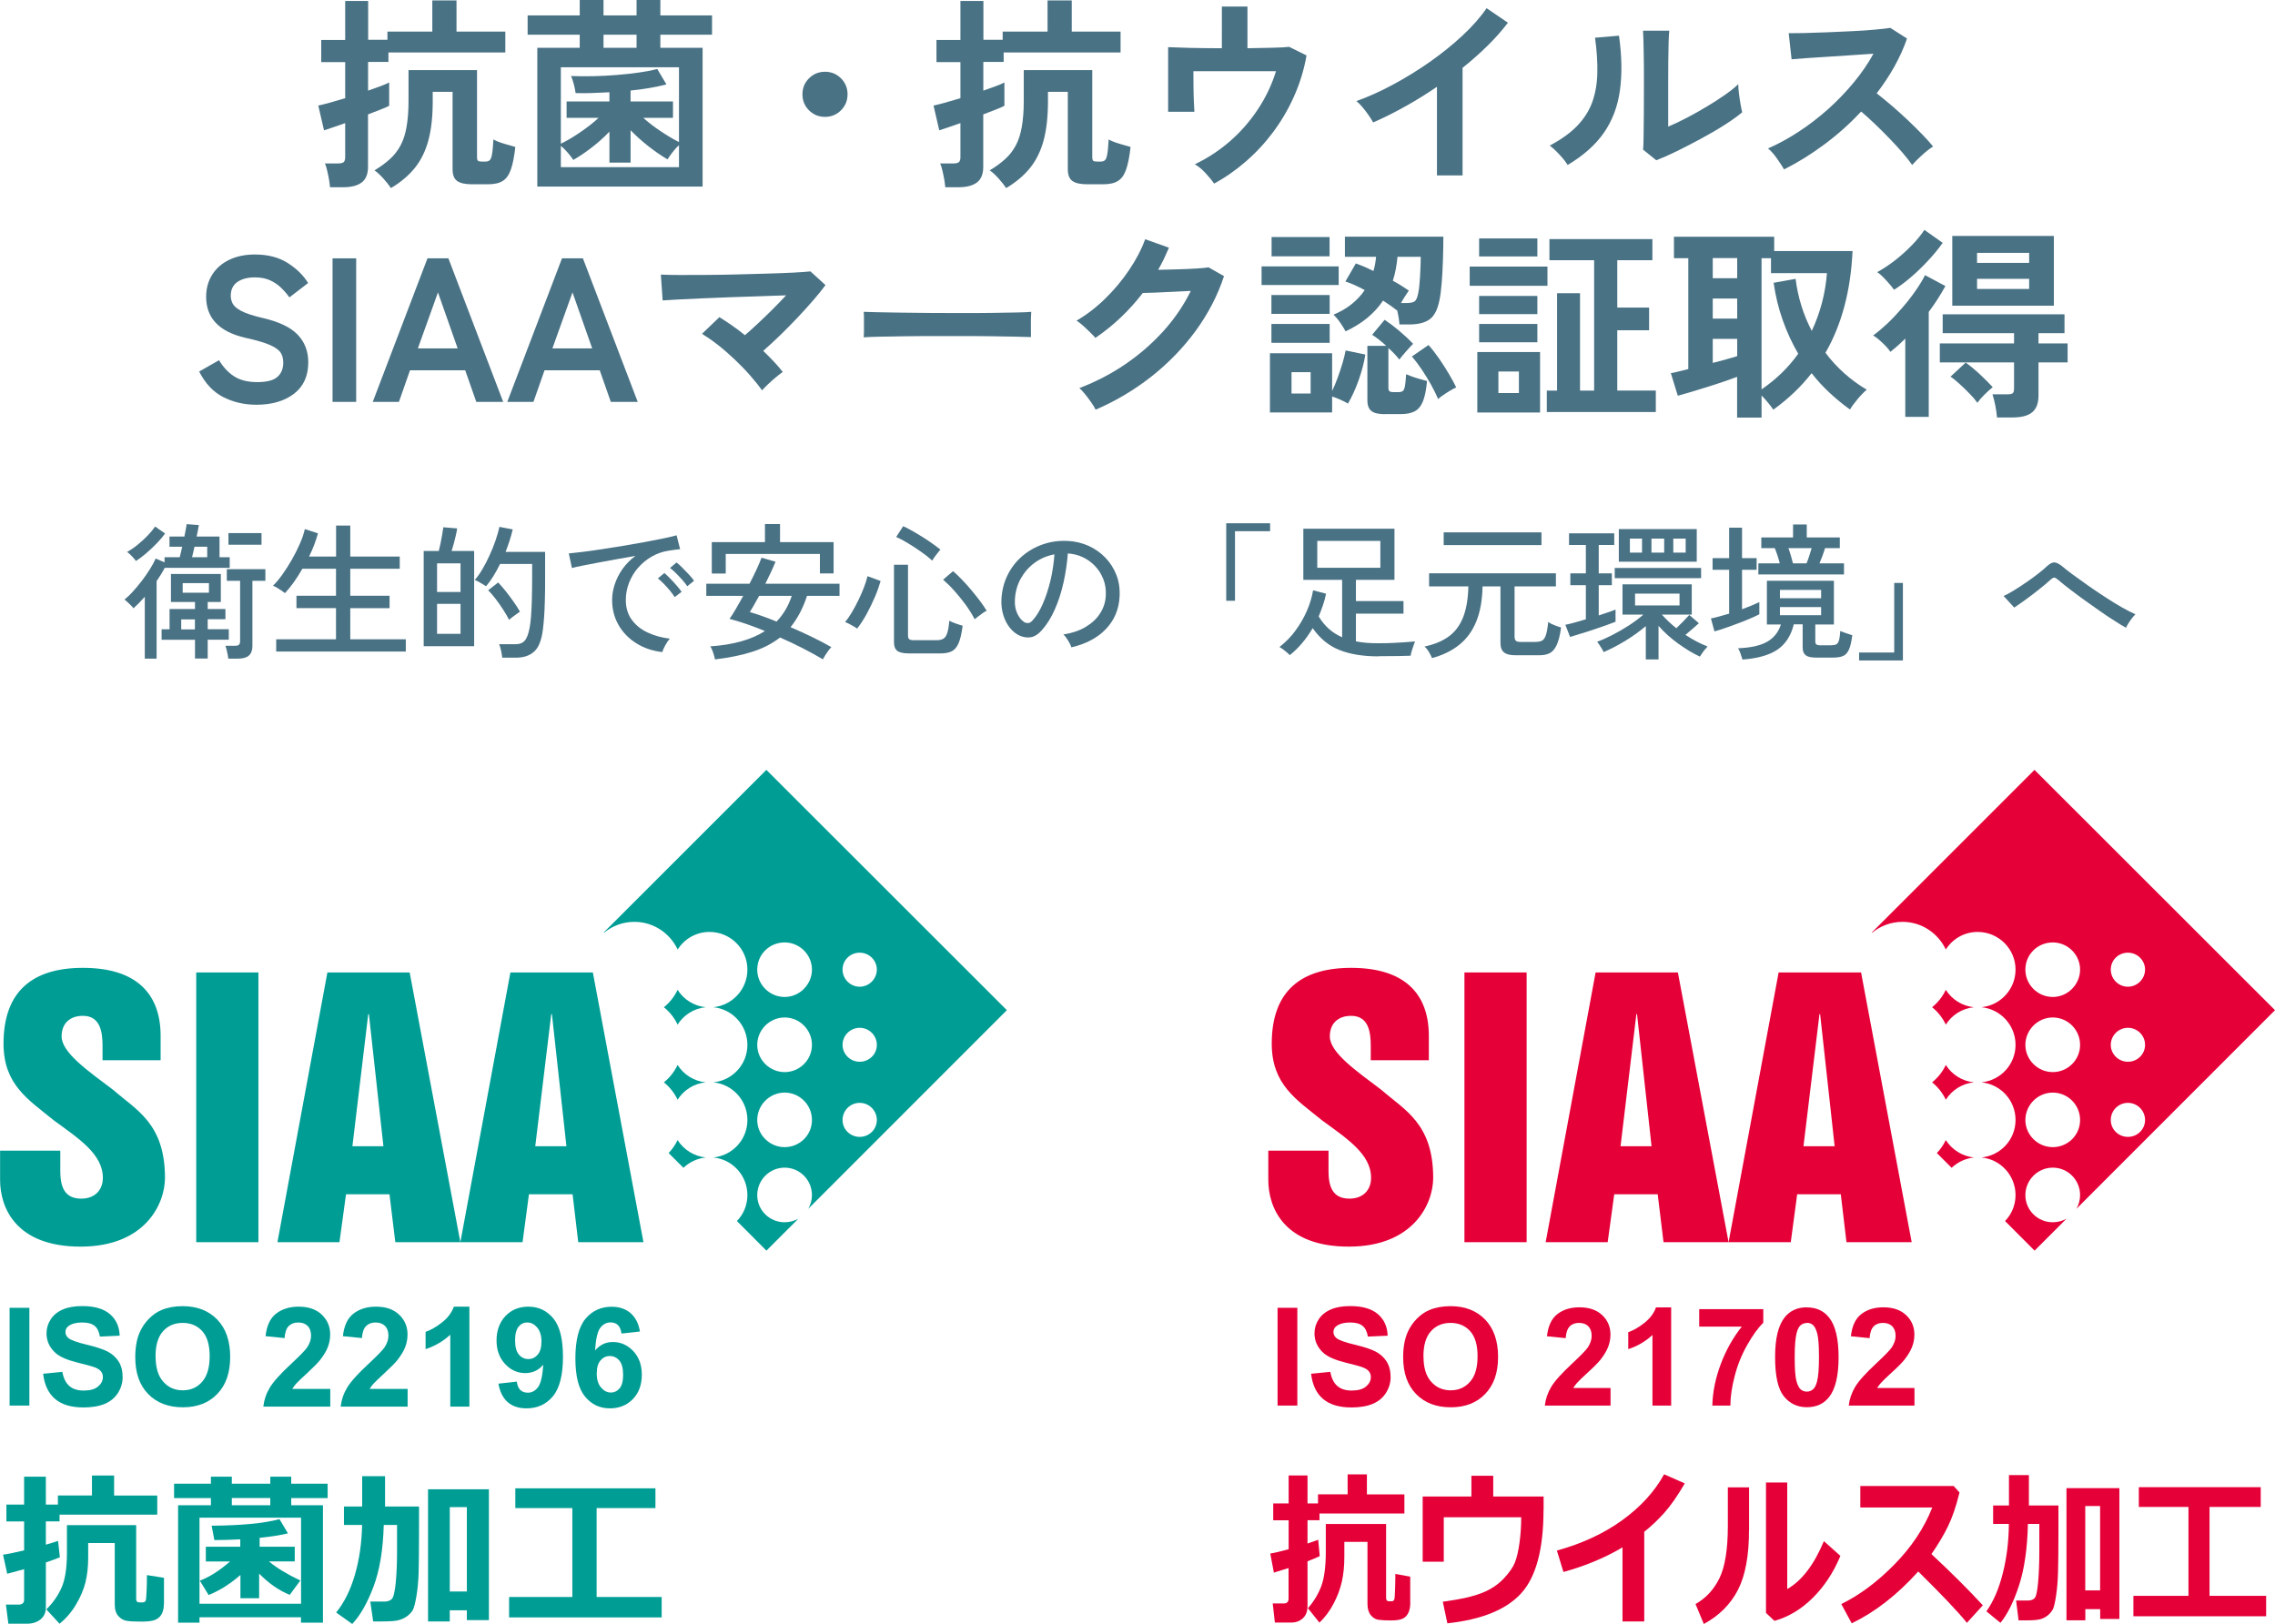 <?xml version="1.0" encoding="UTF-8"?>
<svg id="_レイヤー_2" data-name="レイヤー 2" xmlns="http://www.w3.org/2000/svg" viewBox="0 0 277.33 198.01">
  <defs>
    <style>
      .cls-1 {
        fill: #e50038;
      }

      .cls-2 {
        fill: #497285;
      }

      .cls-3 {
        fill: #009d95;
      }
    </style>
  </defs>
  <g id="_レイヤー_1-2" data-name="レイヤー 1">
    <g>
      <g>
        <g>
          <rect class="cls-3" x="1.17" y="159.46" width="2.41" height="11.92"/>
          <path class="cls-3" d="M5.26,167.5l2.34-.23c.14.79.43,1.36.86,1.73.43.37,1.01.55,1.74.55.78,0,1.36-.16,1.75-.49.39-.33.59-.71.59-1.15,0-.28-.08-.52-.25-.72-.16-.2-.45-.37-.87-.52-.28-.1-.92-.27-1.93-.52-1.29-.32-2.2-.71-2.72-1.18-.73-.66-1.1-1.46-1.1-2.4,0-.61.17-1.17.51-1.7.34-.53.84-.93,1.49-1.21.65-.28,1.43-.41,2.35-.41,1.5,0,2.62.33,3.38.98.76.66,1.15,1.53,1.19,2.63l-2.41.11c-.1-.61-.32-1.05-.66-1.32-.34-.27-.85-.4-1.52-.4s-1.25.14-1.64.43c-.26.18-.38.43-.38.74,0,.28.12.52.36.73.3.25,1.04.52,2.21.8,1.17.28,2.04.56,2.6.86.56.3,1,.7,1.32,1.21.32.51.48,1.15.48,1.9,0,.68-.19,1.32-.57,1.92-.38.6-.92,1.04-1.61,1.33-.69.29-1.56.44-2.59.44-1.51,0-2.66-.35-3.47-1.04-.81-.69-1.29-1.71-1.45-3.04"/>
          <path class="cls-3" d="M16.49,165.49c0-1.21.18-2.23.55-3.06.27-.61.64-1.15,1.11-1.63.47-.48.98-.84,1.54-1.07.74-.31,1.6-.47,2.57-.47,1.76,0,3.16.54,4.22,1.63,1.05,1.09,1.58,2.6,1.58,4.55s-.52,3.43-1.57,4.52c-1.04,1.09-2.44,1.63-4.2,1.63s-3.18-.54-4.23-1.62c-1.05-1.08-1.57-2.57-1.57-4.47M18.97,165.41c0,1.35.31,2.37.94,3.07.62.7,1.41,1.04,2.37,1.04s1.75-.34,2.36-1.04.92-1.73.92-3.11-.3-2.39-.9-3.06c-.6-.67-1.4-1.01-2.39-1.01s-1.79.34-2.4,1.02c-.61.68-.91,1.71-.91,3.08"/>
          <path class="cls-3" d="M19.17,184.68H7.26v.82h-1.67v2.84c.71-.2,1.21-.36,1.49-.46l.22,2c-.41.17-.98.38-1.71.63v5.47c0,.64-.22,1.13-.66,1.48-.44.35-.99.52-1.66.52H1.02l-.3-2.33h1.54c.45,0,.68-.2.68-.59v-3.73c-.82.23-1.51.42-2.06.56l-.51-2.33c.56-.07,1.42-.25,2.57-.52v-3.53H.78v-2.06h2.16v-3.4h2.65v3.4h1.47v-1.11h4.15s0-2.43,0-2.43h2.7v2.44h5.26v2.34ZM19.98,195.54c0,.51-.09.93-.27,1.26-.18.33-.45.56-.8.71-.35.14-.89.21-1.62.21s-1.34-.02-1.76-.08c-.42-.05-.78-.24-1.08-.57-.3-.33-.46-.79-.46-1.38v-7.55h-3.24v1.79c0,1.14-.12,2.16-.34,3.04-.23.89-.61,1.78-1.15,2.68-.53.9-1.2,1.68-2,2.33l-1.61-1.75c.8-.78,1.41-1.66,1.85-2.64.44-.99.66-2.41.66-4.27v-3.36h8.44v9.01c0,.27.13.41.39.41h.41c.11,0,.2-.03.27-.09.07-.06.11-.15.13-.27.02-.12.04-.46.07-1.02.03-.56.04-1.21.04-1.95l2.08.33v3.16Z"/>
          <path class="cls-3" d="M36.7,197.19h-12.38v.66h-2.61v-14.32h4v-.87h-4.49v-1.75h4.49v-.86h2.55v.86h4.69v-.86h2.55v.86h4.44v1.75h-4.44v.87h3.87v14.32h-2.68v-.66ZM24.32,195.54h12.38v-10.49h-12.38v10.49ZM29.34,192.01c-1.28,1.12-2.59,1.94-3.91,2.47l-1.07-1.75c1.17-.44,2.4-1.22,3.68-2.34h-2.95v-1.8h4.2v-.9c-1.1.06-2.15.09-3.16.09l-.33-1.75c3.61-.03,6.37-.29,8.27-.8l1.03,1.73c-.88.22-2.03.4-3.45.55v1.08h4.28v1.79h-3.15c.95.8,2.23,1.57,3.83,2.33l-1.29,1.75c-1.31-.53-2.55-1.39-3.73-2.59v3h-2.28v-2.86ZM28.26,183.53h4.69v-.88h-4.69v.88Z"/>
          <path class="cls-3" d="M46.78,185.94c-.08,3.01-.49,5.51-1.24,7.5-.75,1.99-1.61,3.52-2.6,4.57l-1.96-1.4c.98-1.2,1.75-2.74,2.29-4.62.54-1.87.83-3.89.87-6.05h-2.21v-2.25h2.22v-3.7h2.79v3.7h4.14v3.17c0,2.29-.02,3.96-.05,5-.04,1.04-.13,1.99-.28,2.84-.15.85-.3,1.4-.45,1.65-.15.25-.37.48-.66.7-.29.22-.63.38-1.02.49-.39.11-1.08.16-2.05.16-.31,0-.67,0-1.08,0l-.35-2.42h1.71c.35,0,.64-.09.87-.27.23-.18.39-.82.51-1.92.11-1.1.17-2.41.17-3.93v-3.22h-1.61ZM56.91,196.34h-2.08v1.36h-2.65v-16.11h7.42v15.95h-2.69v-1.2ZM54.83,194.05h2.08v-10.29h-2.08v10.29Z"/>
          <polygon class="cls-3" points="80.66 197.21 62.06 197.21 62.06 194.72 69.77 194.72 69.77 183.88 62.82 183.88 62.82 181.47 79.9 181.47 79.9 183.88 72.73 183.88 72.73 194.72 80.66 194.72 80.66 197.21"/>
          <path class="cls-3" d="M82.6,129.85c-.39.83-.97,1.56-1.67,2.12.7.56,1.28,1.29,1.67,2.12.74-1.17,1.99-1.98,3.43-2.12-1.44-.14-2.69-.95-3.43-2.12"/>
          <path class="cls-3" d="M86.03,141.13c-1.44-.15-2.69-.96-3.43-2.12-.28.58-.65,1.12-1.09,1.58l1.8,1.8c.73-.69,1.67-1.15,2.73-1.26"/>
          <path class="cls-3" d="M82.6,120.69c-.39.83-.97,1.56-1.67,2.12.7.56,1.28,1.29,1.67,2.12.74-1.17,1.99-1.98,3.43-2.12-1.44-.14-2.69-.95-3.43-2.12"/>
          <path class="cls-3" d="M95.65,133.22c1.83,0,3.33,1.49,3.33,3.34s-1.5,3.31-3.33,3.31-3.34-1.49-3.34-3.31,1.5-3.34,3.34-3.34M95.65,124.06c1.83,0,3.33,1.5,3.33,3.34s-1.5,3.32-3.33,3.32-3.34-1.5-3.34-3.32,1.5-3.34,3.34-3.34M95.65,114.91c1.83,0,3.33,1.5,3.33,3.31s-1.5,3.34-3.33,3.34-3.34-1.49-3.34-3.34,1.5-3.31,3.34-3.31M104.8,134.47c1.15,0,2.09.94,2.09,2.09s-.94,2.06-2.09,2.06-2.09-.91-2.09-2.06.93-2.09,2.09-2.09M104.8,125.32c1.15,0,2.09.93,2.09,2.08s-.94,2.06-2.09,2.06-2.09-.93-2.09-2.06.93-2.08,2.09-2.08M104.8,116.16c1.15,0,2.09.93,2.09,2.06s-.94,2.09-2.09,2.09-2.09-.94-2.09-2.09.93-2.06,2.09-2.06M95.65,149.03c-1.84,0-3.34-1.47-3.34-3.31s1.5-3.35,3.34-3.35,3.33,1.5,3.33,3.35c0,.61-.17,1.18-.45,1.67l24.21-24.22-29.32-29.3-19.82,19.82s.02.02.03.04c1.01-.83,2.29-1.33,3.7-1.33,2.34,0,4.34,1.39,5.28,3.37.82-1.29,2.25-2.14,3.88-2.14,2.55,0,4.62,2.06,4.62,4.59,0,2.39-1.82,4.36-4.16,4.59,2.34.23,4.16,2.2,4.16,4.59s-1.82,4.34-4.16,4.57c2.34.23,4.16,2.19,4.16,4.59s-1.82,4.34-4.16,4.57c2.34.22,4.16,2.2,4.16,4.59,0,1.23-.49,2.36-1.28,3.16l3.6,3.61,3.89-3.89c-.49.26-1.04.43-1.65.43"/>
          <path class="cls-3" d="M7.35,140.29v2.45c0,1.77.39,3.41,2.55,3.41,1.72,0,2.64-1.11,2.64-2.54,0-2.91-3-4.82-6.01-7.03-3.06-2.5-6.1-4.31-6.1-9.33,0-6.47,3.63-9.24,9.68-9.24,6.59,0,9.47,3.22,9.47,8.3v2.96h-7.08v-1.76c0-1.65-.26-3.65-2.39-3.65-1.62,0-2.6.95-2.6,2.51,0,1.97,3.21,4.2,6.3,6.53,2.81,2.46,6.3,4.09,6.3,10.72,0,3.16-2.4,8.38-10.29,8.38s-9.81-4.74-9.81-8.14v-3.56h7.35Z"/>
          <rect class="cls-3" x="23.92" y="118.57" width="7.58" height="32.89"/>
          <path class="cls-3" d="M42.96,139.76h3.78l-1.77-16.11h-.08l-1.93,16.11ZM39.91,118.57h10.03l6.18,32.89h-7.93l-.71-5.84h-5.3l-.8,5.84h-7.56l6.09-32.89Z"/>
          <path class="cls-3" d="M65.25,139.76h3.8l-1.77-16.11h-.08l-1.95,16.11ZM62.22,118.57h10.05l6.17,32.89h-7.95l-.69-5.84h-5.32l-.78,5.84h-7.58l6.1-32.89Z"/>
        </g>
        <g>
          <path class="cls-3" d="M40.26,169.35v2.16h-8.16c.09-.82.35-1.59.79-2.32.44-.73,1.31-1.7,2.62-2.91,1.05-.98,1.69-1.64,1.93-1.99.32-.48.48-.96.48-1.42,0-.52-.14-.92-.42-1.2-.28-.28-.66-.42-1.15-.42s-.87.15-1.16.44c-.29.29-.45.78-.5,1.46l-2.32-.23c.14-1.28.57-2.2,1.3-2.76.73-.56,1.64-.84,2.73-.84,1.2,0,2.14.32,2.82.97.68.65,1.03,1.45,1.03,2.41,0,.55-.1,1.07-.29,1.56s-.51,1.01-.93,1.55c-.28.36-.79.87-1.52,1.55-.73.67-1.2,1.12-1.4,1.34-.2.22-.35.44-.48.65h4.62Z"/>
          <path class="cls-3" d="M49.69,169.35v2.16h-8.16c.09-.82.35-1.59.79-2.32.44-.73,1.31-1.7,2.62-2.91,1.05-.98,1.69-1.64,1.93-1.99.32-.48.48-.96.48-1.42,0-.52-.14-.92-.42-1.2-.28-.28-.66-.42-1.15-.42s-.87.15-1.16.44c-.29.29-.45.78-.5,1.46l-2.32-.23c.14-1.28.57-2.2,1.3-2.76.73-.56,1.64-.84,2.73-.84,1.2,0,2.14.32,2.82.97.68.65,1.03,1.45,1.03,2.41,0,.55-.1,1.07-.29,1.56s-.51,1.01-.93,1.55c-.28.36-.79.87-1.52,1.55-.73.67-1.2,1.12-1.4,1.34-.2.22-.35.44-.48.65h4.62Z"/>
          <path class="cls-3" d="M57.22,171.51h-2.33v-8.77c-.85.79-1.85,1.38-3.01,1.76v-2.11c.61-.2,1.27-.58,1.98-1.13.71-.55,1.2-1.2,1.47-1.94h1.89v12.19Z"/>
          <path class="cls-3" d="M60.75,168.71l2.25-.25c.06.46.2.8.43,1.02.23.22.54.33.92.33.48,0,.89-.22,1.23-.66.34-.44.55-1.36.65-2.75-.58.68-1.32,1.02-2.19,1.02-.96,0-1.78-.37-2.47-1.11-.69-.74-1.04-1.7-1.04-2.88s.37-2.22,1.1-2.98,1.66-1.13,2.79-1.13c1.23,0,2.24.48,3.03,1.43.79.95,1.18,2.52,1.18,4.7s-.41,3.82-1.23,4.8c-.82.98-1.89,1.47-3.21,1.47-.95,0-1.72-.25-2.3-.76-.58-.51-.96-1.26-1.13-2.26ZM66.01,163.62c0-.75-.17-1.33-.52-1.75-.35-.41-.74-.62-1.2-.62s-.79.17-1.07.51c-.28.34-.43.9-.43,1.67s.15,1.36.46,1.73c.31.37.7.55,1.16.55s.82-.18,1.13-.53c.31-.35.46-.87.46-1.56Z"/>
          <path class="cls-3" d="M78.01,162.35l-2.25.25c-.06-.46-.2-.81-.43-1.03-.23-.22-.53-.33-.9-.33-.49,0-.91.22-1.25.66s-.55,1.36-.64,2.76c.58-.68,1.3-1.03,2.16-1.03.97,0,1.8.37,2.5,1.11.69.74,1.04,1.69,1.04,2.86,0,1.24-.36,2.24-1.09,2.99-.73.75-1.66,1.13-2.81,1.13-1.23,0-2.23-.48-3.02-1.43-.79-.95-1.18-2.51-1.18-4.68s.41-3.83,1.23-4.81c.82-.98,1.89-1.47,3.2-1.47.92,0,1.69.26,2.29.77.6.52.99,1.27,1.15,2.25ZM72.74,167.42c0,.76.17,1.34.52,1.75.35.41.75.62,1.19.62s.79-.17,1.08-.51c.29-.34.43-.89.43-1.66s-.15-1.37-.46-1.73-.7-.55-1.16-.55-.83.18-1.13.53c-.31.35-.46.87-.46,1.55Z"/>
        </g>
      </g>
      <g>
        <rect class="cls-1" x="155.74" y="159.46" width="2.41" height="11.92"/>
        <path class="cls-1" d="M159.83,167.5l2.34-.23c.14.79.43,1.36.86,1.73.43.37,1.01.55,1.74.55.78,0,1.36-.16,1.75-.49.39-.33.59-.71.59-1.15,0-.28-.08-.52-.25-.72-.16-.2-.45-.37-.87-.52-.28-.1-.92-.27-1.93-.52-1.29-.32-2.2-.71-2.72-1.18-.73-.66-1.1-1.46-1.1-2.4,0-.61.17-1.17.51-1.7.34-.53.84-.93,1.49-1.21.65-.28,1.43-.41,2.35-.41,1.5,0,2.62.33,3.38.98.76.66,1.15,1.53,1.19,2.63l-2.41.11c-.1-.61-.32-1.05-.66-1.32-.34-.27-.85-.4-1.52-.4s-1.25.14-1.64.43c-.26.18-.38.43-.38.74,0,.28.12.52.36.73.3.25,1.04.52,2.21.8,1.17.28,2.04.56,2.6.86.56.3,1,.7,1.32,1.21.32.51.48,1.15.48,1.9,0,.68-.19,1.32-.57,1.92-.38.6-.92,1.04-1.61,1.33-.69.29-1.56.44-2.59.44-1.51,0-2.66-.35-3.47-1.04-.81-.69-1.29-1.71-1.45-3.04"/>
        <path class="cls-1" d="M171.05,165.49c0-1.21.18-2.23.55-3.06.27-.61.64-1.15,1.11-1.63.47-.48.98-.84,1.54-1.07.74-.31,1.6-.47,2.57-.47,1.76,0,3.16.54,4.22,1.63,1.05,1.09,1.58,2.6,1.58,4.55s-.52,3.43-1.57,4.52c-1.04,1.09-2.44,1.63-4.2,1.63s-3.18-.54-4.23-1.62c-1.05-1.08-1.57-2.57-1.57-4.47M173.53,165.41c0,1.35.31,2.37.94,3.07.62.7,1.41,1.04,2.37,1.04s1.75-.34,2.36-1.04c.62-.69.92-1.73.92-3.11s-.3-2.39-.9-3.06c-.6-.67-1.4-1.01-2.39-1.01s-1.79.34-2.4,1.02c-.61.68-.91,1.71-.91,3.08"/>
        <path class="cls-1" d="M196.33,169.26v2.12h-8.01c.09-.8.35-1.56.78-2.28.43-.72,1.29-1.67,2.57-2.86,1.03-.96,1.66-1.61,1.89-1.95.31-.47.47-.94.47-1.4,0-.51-.14-.9-.41-1.18-.27-.27-.65-.41-1.13-.41s-.86.14-1.14.43c-.28.29-.44.76-.49,1.43l-2.28-.23c.14-1.26.56-2.16,1.28-2.71.71-.55,1.61-.82,2.68-.82,1.18,0,2.1.32,2.77.95s1.01,1.42,1.01,2.37c0,.54-.1,1.05-.29,1.53-.19.48-.5.99-.91,1.52-.28.35-.77.86-1.5,1.52-.72.66-1.18,1.1-1.37,1.32-.19.22-.35.43-.47.63h4.54Z"/>
        <path class="cls-1" d="M203.72,171.38h-2.28v-8.61c-.83.78-1.82,1.36-2.95,1.73v-2.07c.6-.2,1.24-.56,1.94-1.11.7-.55,1.18-1.18,1.44-1.91h1.85v11.97Z"/>
        <path class="cls-1" d="M207.14,161.74v-2.12h7.81v1.66c-.64.63-1.3,1.54-1.97,2.73-.67,1.19-1.18,2.45-1.52,3.79-.35,1.33-.52,2.53-.52,3.58h-2.2c.04-1.65.38-3.33,1.02-5.04.64-1.71,1.5-3.24,2.57-4.59h-5.19Z"/>
        <path class="cls-1" d="M220.26,159.41c1.15,0,2.06.41,2.71,1.24.78.97,1.16,2.59,1.16,4.85s-.39,3.88-1.17,4.86c-.65.81-1.54,1.22-2.7,1.22s-2.1-.45-2.81-1.34c-.71-.89-1.06-2.48-1.06-4.77s.39-3.86,1.17-4.85c.65-.81,1.54-1.22,2.7-1.22M220.26,161.31c-.28,0-.52.09-.74.26-.22.18-.38.49-.5.95-.16.59-.24,1.58-.24,2.98s.07,2.36.21,2.88c.14.52.32.87.53,1.04.21.17.46.26.74.26s.52-.09.74-.27c.22-.18.38-.49.5-.95.16-.59.24-1.58.24-2.98s-.07-2.36-.21-2.88c-.14-.52-.32-.87-.53-1.05-.21-.18-.46-.26-.74-.26"/>
        <path class="cls-1" d="M233.38,169.26v2.12h-8.01c.09-.8.35-1.56.78-2.28.43-.72,1.29-1.67,2.57-2.86,1.03-.96,1.66-1.61,1.89-1.95.31-.47.47-.94.47-1.4,0-.51-.14-.9-.41-1.18-.27-.27-.65-.41-1.13-.41s-.86.14-1.14.43c-.28.29-.44.76-.49,1.43l-2.28-.23c.14-1.26.56-2.16,1.28-2.71.71-.55,1.61-.82,2.68-.82,1.18,0,2.1.32,2.77.95.67.63,1.01,1.42,1.01,2.37,0,.54-.1,1.05-.29,1.53-.19.48-.5.99-.91,1.52-.28.35-.77.86-1.5,1.52-.72.66-1.18,1.1-1.37,1.32-.19.22-.35.43-.47.63h4.54Z"/>
        <path class="cls-1" d="M171.21,184.54h-10.36v.82h-1.46v2.84c.62-.2,1.05-.36,1.3-.46l.19,2c-.36.17-.86.38-1.49.63v5.47c0,.64-.19,1.13-.57,1.48-.38.35-.86.52-1.45.52h-1.96l-.26-2.33h1.34c.39,0,.59-.2.59-.59v-3.73c-.71.23-1.31.42-1.79.56l-.44-2.33c.49-.07,1.24-.25,2.24-.52v-3.53h-1.88v-2.06h1.88v-3.41h2.3v3.41h1.28v-1.11h3.61s0-2.43,0-2.43h2.35v2.44h4.57v2.34ZM171.92,195.4c0,.51-.08.93-.24,1.26-.16.33-.39.56-.7.71-.31.14-.78.21-1.41.21s-1.17-.03-1.53-.08c-.36-.05-.67-.24-.94-.57-.27-.33-.4-.79-.4-1.38v-7.55h-2.82v1.79c0,1.14-.1,2.16-.3,3.04-.2.89-.53,1.78-1,2.68-.47.9-1.04,1.68-1.74,2.33l-1.4-1.75c.69-.78,1.23-1.66,1.61-2.64.38-.99.57-2.41.57-4.27v-3.36h7.35v9.01c0,.27.11.41.34.41h.35c.1,0,.18-.03.23-.09.06-.06.09-.15.11-.27.02-.12.04-.46.06-1.02.02-.56.04-1.21.04-1.95l1.81.33v3.16Z"/>
        <path class="cls-1" d="M188.16,184.08c0,4.8-.91,8.2-2.72,10.19-1.82,1.99-4.82,3.21-9,3.66l-.56-2.63c2.19-.3,3.81-.67,4.84-1.1,1.04-.42,1.9-1,2.58-1.72.68-.72,1.14-1.38,1.37-1.96.23-.58.42-1.38.56-2.39.14-1.01.21-2.05.21-3.13h-9.44v5.42h-2.57v-7.95h5.94v-2.53h2.66v2.53h6.14v1.6Z"/>
        <path class="cls-1" d="M200.45,197.7h-2.66v-9.03c-2.15,1.27-4.55,2.27-7.2,3l-.8-2.61c3.05-.84,5.7-2.07,7.95-3.69,2.25-1.63,3.96-3.49,5.12-5.61l2.52,1.11c-.89,1.53-1.72,2.72-2.48,3.57-.76.85-1.58,1.63-2.46,2.33v10.93Z"/>
        <path class="cls-1" d="M213.21,186.51c.01,3.12-.44,5.56-1.34,7.33-.91,1.77-2.3,3.16-4.17,4.17l-1.01-2.43c1.26-.71,2.24-1.76,2.92-3.16.68-1.4,1.02-3.52,1.02-6.38v-4.69h2.59v5.16ZM224.35,189.71c-.84,2.02-1.96,3.72-3.36,5.11-1.4,1.39-2.96,2.33-4.68,2.81l-1.03-.97v-15.9h2.59v12.99c1.77-1,3.26-2.95,4.47-5.84l2.01,1.8Z"/>
        <path class="cls-1" d="M241.72,195.73l-1.95,2.14c-1.02-1.28-3-3.37-5.93-6.26-2.56,2.85-5.27,4.95-8.11,6.32l-1.27-2.35c2.21-1.08,4.36-2.68,6.45-4.8,2.09-2.12,3.64-4.44,4.64-6.97h-8.77v-2.62h11.38l.71.79c-.41,1.69-.89,3.08-1.42,4.16-.53,1.08-1.2,2.19-2,3.35,2.5,2.33,4.58,4.41,6.26,6.24"/>
        <path class="cls-1" d="M247.21,185.8c-.07,3.01-.43,5.51-1.08,7.5-.65,1.99-1.4,3.51-2.27,4.57l-1.71-1.4c.85-1.2,1.52-2.74,1.99-4.61.48-1.88.73-3.89.75-6.05h-1.92v-2.25h1.93v-3.7h2.43v3.7h3.6v3.17c0,2.29-.02,3.95-.05,5-.03,1.04-.11,1.99-.24,2.84-.13.85-.26,1.4-.39,1.65-.13.25-.32.48-.57.7-.25.22-.55.38-.89.49s-.94.16-1.78.16c-.27,0-.58,0-.94,0l-.3-2.42h1.49c.3,0,.56-.09.75-.27.19-.18.34-.82.44-1.92.1-1.1.15-2.41.15-3.93v-3.22h-1.4ZM256.02,196.2h-1.81v1.36h-2.3v-16.11h6.45v15.95h-2.34v-1.21ZM254.2,193.92h1.81v-10.29h-1.81v10.29Z"/>
        <polygon class="cls-1" points="276.25 197.07 260.07 197.07 260.07 194.58 266.78 194.58 266.78 183.74 260.73 183.74 260.73 181.33 275.59 181.33 275.59 183.74 269.35 183.74 269.35 194.58 276.25 194.58 276.25 197.07"/>
        <path class="cls-1" d="M237.2,129.85c-.39.83-.97,1.56-1.67,2.12.7.56,1.28,1.29,1.67,2.12.74-1.17,1.99-1.98,3.43-2.12-1.44-.14-2.69-.95-3.43-2.12"/>
        <path class="cls-1" d="M240.63,141.13c-1.44-.15-2.69-.96-3.43-2.12-.28.58-.65,1.12-1.09,1.58l1.8,1.8c.73-.69,1.67-1.15,2.73-1.26"/>
        <path class="cls-1" d="M237.2,120.69c-.39.83-.97,1.56-1.67,2.12.7.56,1.28,1.29,1.67,2.12.74-1.17,1.99-1.98,3.43-2.12-1.44-.14-2.69-.95-3.43-2.12"/>
        <path class="cls-1" d="M250.24,133.22c1.83,0,3.33,1.49,3.33,3.34s-1.5,3.31-3.33,3.31-3.34-1.49-3.34-3.31,1.5-3.34,3.34-3.34M250.24,124.06c1.83,0,3.33,1.5,3.33,3.34s-1.5,3.32-3.33,3.32-3.34-1.5-3.34-3.32,1.5-3.34,3.34-3.34M250.24,114.91c1.83,0,3.33,1.5,3.33,3.31s-1.5,3.34-3.33,3.34-3.34-1.49-3.34-3.34,1.5-3.31,3.34-3.31M259.4,134.47c1.15,0,2.09.94,2.09,2.09s-.94,2.06-2.09,2.06-2.09-.91-2.09-2.06.93-2.09,2.09-2.09M259.4,125.32c1.15,0,2.09.93,2.09,2.08s-.94,2.06-2.09,2.06-2.09-.93-2.09-2.06.93-2.08,2.09-2.08M259.4,116.16c1.15,0,2.09.93,2.09,2.06s-.94,2.09-2.09,2.09-2.09-.94-2.09-2.09.93-2.06,2.09-2.06M250.24,149.03c-1.84,0-3.34-1.47-3.34-3.31s1.5-3.35,3.34-3.35,3.33,1.5,3.33,3.35c0,.61-.17,1.18-.45,1.67l24.21-24.22-29.32-29.3-19.82,19.82s.02.02.03.04c1.01-.83,2.29-1.33,3.7-1.33,2.34,0,4.34,1.39,5.28,3.37.82-1.29,2.25-2.14,3.88-2.14,2.55,0,4.62,2.06,4.62,4.59,0,2.39-1.82,4.36-4.16,4.59,2.34.23,4.16,2.2,4.16,4.59s-1.82,4.34-4.16,4.57c2.34.23,4.16,2.19,4.16,4.59s-1.82,4.34-4.16,4.57c2.34.22,4.16,2.2,4.16,4.59,0,1.23-.49,2.36-1.28,3.16l3.6,3.61,3.89-3.89c-.49.26-1.04.43-1.65.43"/>
        <path class="cls-1" d="M161.95,140.29v2.45c0,1.77.39,3.41,2.55,3.41,1.72,0,2.64-1.11,2.64-2.54,0-2.91-3-4.82-6.01-7.03-3.06-2.5-6.1-4.31-6.1-9.33,0-6.47,3.63-9.24,9.68-9.24,6.59,0,9.47,3.22,9.47,8.3v2.96h-7.08v-1.76c0-1.65-.26-3.65-2.39-3.65-1.62,0-2.6.95-2.6,2.51,0,1.97,3.21,4.2,6.3,6.53,2.81,2.46,6.3,4.09,6.3,10.72,0,3.16-2.4,8.38-10.29,8.38s-9.81-4.74-9.81-8.14v-3.56h7.35Z"/>
        <rect class="cls-1" x="178.52" y="118.57" width="7.58" height="32.89"/>
        <path class="cls-1" d="M197.55,139.76h3.78l-1.77-16.11h-.08l-1.93,16.11ZM194.51,118.57h10.03l6.18,32.89h-7.93l-.71-5.84h-5.3l-.8,5.84h-7.56l6.09-32.89Z"/>
        <path class="cls-1" d="M219.85,139.76h3.8l-1.77-16.11h-.08l-1.95,16.11ZM216.82,118.57h10.05l6.17,32.89h-7.95l-.69-5.84h-5.32l-.78,5.84h-7.58l6.1-32.89Z"/>
      </g>
    </g>
    <g>
      <path class="cls-2" d="M40.23,22.83c-.02-.25-.06-.56-.12-.94-.07-.38-.14-.74-.23-1.1-.08-.36-.17-.65-.27-.86h1.57c.33,0,.57-.05.7-.15s.2-.31.2-.62v-4.15c-.57.2-1.08.38-1.55.54-.47.16-.81.27-1.03.34l-.7-3.02c.38-.08.86-.2,1.44-.36.58-.16,1.19-.34,1.84-.54v-4.4h-2.92v-2.7h2.92V.12h2.8v4.73h2.35v-1h5.47V.05h2.95v3.8h5.95v2.55h-14.25v1.15h-2.48v3.5c.58-.2,1.1-.39,1.56-.56.46-.17.8-.32,1.01-.44v2.85c-.22.12-.56.27-1.03.45-.47.18-.98.38-1.55.6v6.4c0,.87-.25,1.5-.76,1.89-.51.39-1.26.59-2.26.59h-1.62ZM47.65,22.92c-.22-.33-.53-.72-.92-1.16-.4-.44-.76-.77-1.08-.99.75-.45,1.39-.92,1.91-1.4.53-.48.95-1.04,1.28-1.66s.57-1.37.72-2.24.24-1.91.24-3.12v-3.8h8.35v10.6c0,.23.04.38.11.45.08.07.22.1.44.1h.5c.2,0,.36-.05.49-.16s.22-.35.29-.74c.07-.38.12-.98.17-1.8.28.17.7.34,1.26.51.56.17,1.03.31,1.41.41-.13,1.17-.31,2.08-.54,2.74-.23.66-.55,1.12-.99,1.4s-1.04.41-1.82.41h-1.95c-.83,0-1.43-.14-1.8-.41-.37-.27-.55-.75-.55-1.41v-9.45h-2.42v1.15c0,1.83-.17,3.41-.52,4.73-.35,1.32-.9,2.44-1.65,3.38-.75.93-1.72,1.76-2.92,2.47Z"/>
      <path class="cls-2" d="M65.5,22.75V5.83h5.17v-1.6h-6.35V1.88h6.35V0h2.9v1.88h4.03V0h2.9v1.88h6.3v2.35h-6.3v1.6h5.15v16.92h-20.15ZM68.37,17.52c.7-.33,1.48-.79,2.34-1.38.86-.58,1.61-1.17,2.26-1.77h-3.9v-2h5.22v-1.12c-.68.03-1.37.06-2.06.09s-1.38.03-2.06.01c-.03-.28-.11-.65-.22-1.09-.12-.44-.23-.77-.35-.99.85.03,1.75.04,2.71.02.96-.02,1.92-.07,2.89-.15.97-.08,1.88-.18,2.72-.3.85-.12,1.58-.26,2.2-.43l1.12,1.88c-.63.17-1.32.31-2.06.44s-1.51.23-2.31.31v1.33h5.17v2h-3.62c.63.57,1.35,1.12,2.15,1.65.8.53,1.53.97,2.2,1.3v-9.12h-14.4v9.32ZM68.37,20.38h14.4v-2.67c-.27.23-.53.52-.79.86-.26.34-.46.63-.61.86-.77-.45-1.55-.99-2.34-1.61-.79-.62-1.51-1.27-2.16-1.94v3.95h-2.58v-3.78c-.63.67-1.34,1.3-2.11,1.9-.77.6-1.54,1.12-2.29,1.55-.15-.23-.37-.52-.66-.86-.29-.34-.58-.63-.86-.86v2.6ZM73.57,5.83h4.03v-1.6h-4.03v1.6Z"/>
      <path class="cls-2" d="M100.57,14.25c-.77,0-1.42-.27-1.95-.8s-.8-1.18-.8-1.95.27-1.42.8-1.95c.53-.53,1.18-.8,1.95-.8s1.42.27,1.95.8c.53.53.8,1.18.8,1.95s-.27,1.42-.8,1.95c-.53.53-1.18.8-1.95.8Z"/>
      <path class="cls-2" d="M115.23,22.83c-.02-.25-.06-.56-.12-.94-.07-.38-.14-.74-.23-1.1-.08-.36-.17-.65-.27-.86h1.57c.33,0,.57-.05.7-.15s.2-.31.2-.62v-4.15c-.57.2-1.08.38-1.55.54-.47.16-.81.27-1.03.34l-.7-3.02c.38-.08.86-.2,1.44-.36.58-.16,1.19-.34,1.84-.54v-4.4h-2.92v-2.7h2.92V.12h2.8v4.73h2.35v-1h5.47V.05h2.95v3.8h5.95v2.55h-14.25v1.15h-2.48v3.5c.58-.2,1.1-.39,1.56-.56.46-.17.8-.32,1.01-.44v2.85c-.22.12-.56.27-1.03.45-.47.18-.98.38-1.55.6v6.4c0,.87-.25,1.5-.76,1.89-.51.39-1.26.59-2.26.59h-1.62ZM122.65,22.92c-.22-.33-.53-.72-.92-1.16-.4-.44-.76-.77-1.08-.99.75-.45,1.39-.92,1.91-1.4.53-.48.95-1.04,1.28-1.66s.57-1.37.72-2.24.24-1.91.24-3.12v-3.8h8.35v10.6c0,.23.04.38.11.45.08.07.22.1.44.1h.5c.2,0,.36-.05.49-.16s.22-.35.29-.74c.07-.38.12-.98.17-1.8.28.17.7.34,1.26.51.56.17,1.03.31,1.41.41-.13,1.17-.31,2.08-.54,2.74-.23.66-.55,1.12-.99,1.4s-1.04.41-1.82.41h-1.95c-.83,0-1.43-.14-1.8-.41-.37-.27-.55-.75-.55-1.41v-9.45h-2.42v1.15c0,1.83-.17,3.41-.52,4.73-.35,1.32-.9,2.44-1.65,3.38-.75.93-1.72,1.76-2.92,2.47Z"/>
      <path class="cls-2" d="M148,22.38c-.25-.37-.6-.79-1.04-1.27-.44-.48-.88-.84-1.31-1.08,1.52-.72,2.93-1.64,4.24-2.77,1.31-1.13,2.45-2.43,3.42-3.89.98-1.46,1.72-3.02,2.24-4.69h-10.07c0,.58,0,1.21.01,1.89,0,.67.03,1.29.05,1.85.02.56.04.96.06,1.21h-3.2v-7.88c.63.03,1.55.06,2.74.09s2.46.04,3.81.04V.8h3.12v5.08c1.13-.02,2.16-.04,3.08-.06.92-.02,1.58-.06,2-.11l2.12,1.05c-.3,1.72-.8,3.36-1.5,4.94s-1.55,3.03-2.55,4.38c-1,1.34-2.12,2.55-3.35,3.61-1.23,1.07-2.52,1.97-3.88,2.7Z"/>
      <path class="cls-2" d="M175.17,21.4v-10.82c-1.27.87-2.56,1.67-3.89,2.41-1.33.74-2.62,1.39-3.89,1.94-.13-.25-.32-.54-.55-.88-.23-.33-.48-.66-.74-.97-.26-.32-.51-.57-.76-.75,1.45-.52,2.95-1.19,4.5-2.03,1.55-.83,3.04-1.76,4.49-2.77,1.44-1.02,2.76-2.08,3.96-3.2,1.2-1.12,2.18-2.23,2.93-3.33l2.6,1.77c-.72.95-1.55,1.89-2.49,2.81-.94.93-1.95,1.82-3.04,2.69v13.12h-3.12Z"/>
      <path class="cls-2" d="M191.1,20.12c-.22-.37-.54-.78-.98-1.25-.43-.47-.83-.84-1.2-1.12,1.38-.73,2.5-1.53,3.34-2.4s1.45-1.83,1.84-2.89c.38-1.06.59-2.24.62-3.54.03-1.3-.06-2.74-.28-4.32l2.92-.25c.35,2.5.39,4.73.11,6.69-.27,1.96-.93,3.68-1.96,5.16-1.03,1.48-2.51,2.79-4.42,3.92ZM201.92,19.55l-1.62-1.3c.03-.27.05-.82.06-1.65,0-.83.02-1.83.03-2.98,0-1.15.01-2.32.01-3.5,0-1.47,0-2.74-.03-3.83-.02-1.08-.04-1.93-.08-2.55h3.2c-.03.3-.06.78-.08,1.44-.02.66-.03,1.41-.04,2.26,0,.85-.01,1.7-.01,2.55v5.45c.72-.3,1.49-.67,2.31-1.1.83-.43,1.64-.89,2.45-1.38s1.55-.96,2.21-1.43c.67-.47,1.19-.89,1.57-1.27,0,.32.03.71.09,1.18s.12.91.2,1.34c.08.42.14.73.19.91-.55.47-1.27.98-2.16,1.55-.89.57-1.85,1.12-2.86,1.67-1.02.55-2,1.06-2.96,1.53-.96.47-1.79.83-2.49,1.1Z"/>
      <path class="cls-2" d="M217.48,20.65c-.22-.37-.5-.81-.86-1.32s-.72-.93-1.09-1.23c1.25-.55,2.5-1.23,3.75-2.05,1.25-.82,2.45-1.74,3.59-2.76s2.18-2.11,3.12-3.25,1.74-2.3,2.39-3.49c-.82.05-1.71.11-2.69.18-.97.07-1.94.13-2.9.19-.96.06-1.83.12-2.6.17-.77.06-1.37.1-1.79.14l-.35-3.18c.42,0,1.04,0,1.88-.02.83-.02,1.77-.05,2.8-.09,1.03-.04,2.06-.09,3.09-.14,1.03-.05,1.95-.11,2.78-.19.83-.07,1.44-.15,1.84-.21l2.03,1.3c-.4,1.17-.92,2.31-1.55,3.44-.63,1.12-1.35,2.2-2.15,3.24.58.45,1.2.96,1.86,1.52.66.57,1.3,1.15,1.94,1.75.63.6,1.22,1.18,1.75,1.73s.98,1.04,1.33,1.48c-.42.27-.86.61-1.33,1.04-.47.42-.88.83-1.22,1.21-.32-.45-.72-.96-1.22-1.54s-1.04-1.16-1.61-1.75c-.57-.59-1.15-1.17-1.74-1.73-.58-.56-1.13-1.05-1.65-1.49-1.38,1.48-2.88,2.82-4.5,4.02-1.62,1.2-3.24,2.21-4.88,3.02Z"/>
      <path class="cls-2" d="M31.26,49.35c-1.47,0-2.81-.31-4.04-.93-1.22-.62-2.2-1.66-2.94-3.12l2.42-1.38c.5.83,1.11,1.49,1.83,1.96.72.47,1.66.71,2.83.71s1.99-.21,2.46-.64c.48-.42.71-1,.71-1.74,0-.47-.1-.87-.31-1.2-.21-.33-.64-.65-1.3-.94-.66-.29-1.67-.59-3.04-.89-1.62-.38-2.81-.99-3.59-1.83-.78-.83-1.16-1.89-1.16-3.17,0-1.02.25-1.91.74-2.69.49-.78,1.18-1.38,2.07-1.81s1.94-.65,3.14-.65c1.58,0,2.92.35,4,1.04,1.08.69,1.91,1.5,2.48,2.44l-2.28,1.75c-.28-.4-.62-.79-1-1.16-.38-.38-.83-.68-1.35-.92-.52-.24-1.14-.36-1.88-.36-.87,0-1.57.19-2.11.56-.54.38-.81.94-.81,1.69,0,.33.08.65.24.96.16.31.51.6,1.05.89.54.28,1.38.56,2.51.83,2,.45,3.44,1.12,4.32,2.02.88.9,1.33,2.03,1.33,3.4,0,1.67-.58,2.95-1.74,3.84s-2.69,1.34-4.59,1.34Z"/>
      <path class="cls-2" d="M40.54,49v-17.5h2.88v17.5h-2.88Z"/>
      <path class="cls-2" d="M45.44,49l6.67-17.5h2.55l6.68,17.5h-3.28l-1.35-3.85h-6.73l-1.35,3.85h-3.2ZM50.94,42.48h4.85l-2.4-6.83-2.45,6.83Z"/>
      <path class="cls-2" d="M61.84,49l6.67-17.5h2.55l6.68,17.5h-3.28l-1.35-3.85h-6.73l-1.35,3.85h-3.2ZM67.34,42.48h4.85l-2.4-6.83-2.45,6.83Z"/>
      <path class="cls-2" d="M92.91,47.6c-.42-.58-.92-1.2-1.5-1.86-.58-.66-1.21-1.3-1.88-1.94-.67-.63-1.34-1.22-2.02-1.75-.68-.53-1.33-.98-1.93-1.35l2.12-2.03c.48.3.99.64,1.53,1.01s1.06.77,1.58,1.19c.5-.43,1.05-.92,1.64-1.48.59-.55,1.18-1.12,1.76-1.7.58-.58,1.12-1.14,1.62-1.68-.95.03-2.01.07-3.19.11-1.17.04-2.38.08-3.6.12s-2.39.09-3.5.14c-1.11.05-2.08.1-2.92.14-.84.04-1.45.08-1.84.11l-.22-3.15c.57.03,1.34.05,2.31.05s2.07,0,3.27-.01c1.21,0,2.45-.03,3.73-.06,1.27-.03,2.5-.07,3.67-.1,1.17-.03,2.22-.08,3.15-.12.92-.05,1.63-.1,2.11-.15l1.83,1.67c-.4.55-.9,1.17-1.49,1.85-.59.68-1.23,1.39-1.92,2.12s-1.4,1.45-2.12,2.15c-.72.7-1.41,1.33-2.06,1.9.45.43.88.87,1.29,1.3.41.43.77.86,1.09,1.27-.22.15-.48.36-.8.62s-.63.54-.94.83-.56.54-.76.77Z"/>
      <path class="cls-2" d="M105.29,41.12c.02-.23.03-.55.03-.95v-1.2c0-.4,0-.72-.03-.95.32.02.88.03,1.69.05s1.78.03,2.9.05,2.33.03,3.61.04,2.57.01,3.85.01,2.5,0,3.64-.02c1.14-.02,2.13-.03,2.96-.05.83-.02,1.42-.04,1.77-.08-.02.22-.03.52-.04.93,0,.4,0,.8,0,1.21,0,.41.01.72.01.94-.42-.02-1.03-.03-1.84-.05-.81-.02-1.75-.03-2.83-.05-1.07-.02-2.22-.02-3.42-.02h-3.66c-1.23,0-2.41,0-3.53.02s-2.12.03-3.01.05c-.89.02-1.6.04-2.11.08Z"/>
      <path class="cls-2" d="M133.56,49.95c-.12-.25-.29-.54-.53-.88-.23-.33-.48-.66-.74-.99-.26-.32-.5-.58-.71-.76,2.02-.77,3.9-1.75,5.64-2.94s3.29-2.55,4.65-4.06c1.36-1.52,2.45-3.13,3.29-4.85-.7.03-1.45.07-2.24.11-.79.04-1.51.08-2.16.1-.65.02-1.13.04-1.45.04-.82,1.07-1.71,2.06-2.69,2.99-.98.93-2,1.75-3.09,2.49-.15-.18-.36-.41-.64-.68-.27-.27-.56-.53-.85-.8-.29-.27-.56-.48-.81-.62,1.23-.72,2.4-1.61,3.5-2.69,1.1-1.08,2.08-2.24,2.92-3.5.85-1.26,1.5-2.5,1.95-3.74l2.9,1.03c-.2.47-.41.92-.62,1.38-.22.45-.45.89-.7,1.32.72-.02,1.5-.04,2.34-.06s1.61-.06,2.31-.1c.7-.04,1.2-.09,1.5-.14l1.88,1.07c-.78,2.37-1.94,4.59-3.46,6.68-1.53,2.08-3.33,3.94-5.4,5.57-2.08,1.63-4.34,2.98-6.79,4.03Z"/>
      <path class="cls-2" d="M153.79,34.75v-2.27h9.4v2.27h-9.4ZM154.81,50.27v-7.2h7.58v4.6c.22-.45.44-.97.66-1.57s.42-1.2.6-1.8c.18-.6.3-1.12.39-1.57l2.4.5c-.15.97-.42,2-.81,3.1-.39,1.1-.83,2.06-1.31,2.88-.23-.15-.53-.3-.89-.46-.36-.16-.7-.3-1.04-.41v1.95h-7.58ZM154.99,38.27v-2.3h7.1v2.3h-7.1ZM154.99,41.8v-2.3h7.1v2.3h-7.1ZM155.01,31.25v-2.35h7.07v2.35h-7.07ZM157.44,47.98h2.33v-2.6h-2.33v2.6ZM164.04,40.42c-.15-.3-.37-.65-.65-1.06-.28-.41-.56-.74-.83-.99.87-.37,1.61-.8,2.24-1.31.62-.51,1.15-1.07,1.56-1.69-.4-.22-.8-.42-1.2-.6-.4-.18-.78-.33-1.15-.45l1.27-2.2c.33.12.68.25,1.05.41.37.16.73.33,1.1.51.08-.28.15-.57.2-.85.05-.28.09-.58.12-.88h-3.8v-2.45h12c0,.87-.02,1.8-.05,2.79s-.08,1.93-.15,2.81c-.07.88-.16,1.6-.28,2.15-.22,1.12-.61,1.89-1.17,2.31-.57.42-1.4.64-2.5.64h-1.2c-.02-.23-.05-.51-.1-.83-.05-.32-.12-.63-.2-.95l-.03.05c-.47-.37-1.02-.76-1.67-1.18-.52.77-1.15,1.47-1.91,2.1-.76.63-1.65,1.18-2.66,1.65ZM168.84,50.5c-.77,0-1.32-.12-1.65-.38-.33-.25-.5-.68-.5-1.3v-6.65h2.3c-.6-.55-1.17-1-1.72-1.35l1.52-1.83c.53.35,1.12.79,1.76,1.33s1.21,1.07,1.71,1.6c-.22.22-.5.52-.84.91-.34.39-.62.73-.84,1.01-.17-.22-.36-.45-.59-.69-.23-.24-.47-.48-.74-.71v4.8c0,.22.04.37.12.45.08.08.25.12.5.12h.62c.23,0,.41-.05.52-.14.12-.09.2-.29.26-.6.06-.31.1-.79.14-1.44.18.08.43.18.74.29s.63.21.96.3c.33.09.62.17.85.24-.1,1.08-.27,1.92-.51,2.5-.24.58-.58.98-1.01,1.2s-.99.33-1.67.33h-1.95ZM170.79,36.95h.6c.6,0,.98-.09,1.14-.28.16-.18.28-.5.36-.95.07-.3.12-.71.16-1.23.04-.52.08-1.06.1-1.64.03-.57.04-1.09.04-1.54h-2.83c-.05.52-.12,1.02-.21,1.51-.09.49-.21.96-.36,1.41.37.2.72.4,1.05.61.33.21.63.4.9.59-.12.17-.26.39-.44.66-.17.28-.35.55-.51.84ZM175.31,48.65c-.22-.52-.5-1.09-.85-1.73-.35-.63-.73-1.25-1.14-1.86-.41-.61-.81-1.14-1.21-1.59l2.03-1.4c.43.48.86,1.03,1.29,1.65s.82,1.24,1.19,1.86c.37.62.67,1.18.9,1.66-.2.08-.45.21-.74.39-.29.17-.57.35-.84.54-.27.18-.48.34-.62.48Z"/>
      <path class="cls-2" d="M179.16,34.85v-2.35h9.48v2.35h-9.48ZM180.09,50.3v-7.38h7.65v7.38h-7.65ZM180.31,31.27v-2.2h7.1v2.2h-7.1ZM180.31,38.3v-2.22h7.1v2.22h-7.1ZM180.31,41.73v-2.23h7.1v2.23h-7.1ZM182.66,47.92h2.5v-2.62h-2.5v2.62ZM188.56,50.25v-2.62h1.25v-11.88h2.8v11.88h1.72v-15.9h-5.45v-2.58h12.55v2.58h-4.28v5.77h3.88v2.77h-3.88v7.35h4.7v2.62h-13.3Z"/>
      <path class="cls-2" d="M211.76,50.92v-4.97c-.48.18-1.05.38-1.69.6-.64.22-1.31.43-2,.65-.69.22-1.35.42-1.96.6-.62.18-1.14.33-1.58.45l-.85-2.75c.22-.03.51-.1.88-.19.37-.09.78-.2,1.25-.31v-13.52h-1.75v-2.62h12.22v1.75h9.55c-.22,4.83-1.32,8.97-3.3,12.4.68.92,1.45,1.75,2.29,2.5.84.75,1.75,1.42,2.74,2-.35.3-.73.69-1.12,1.16-.4.48-.71.9-.92,1.26-.88-.63-1.72-1.32-2.5-2.05-.78-.73-1.51-1.52-2.18-2.38-1.3,1.67-2.86,3.15-4.67,4.45-.12-.18-.31-.45-.59-.79-.28-.34-.55-.65-.84-.94v2.7h-2.97ZM208.79,33.92h2.98v-2.45h-2.98v2.45ZM208.79,38.85h2.98v-2.45h-2.98v2.45ZM208.79,44.25c.58-.15,1.13-.3,1.65-.44s.96-.27,1.33-.39v-2.1h-2.98v2.92ZM214.74,47.48c.9-.62,1.72-1.29,2.47-2.02s1.42-1.51,2-2.33c-.75-1.28-1.38-2.65-1.89-4.09-.51-1.44-.88-2.96-1.11-4.56l2.68-.48c.28,2.25.94,4.37,1.97,6.35.53-1.13.95-2.3,1.26-3.49.31-1.19.5-2.38.59-3.56h-6.82v-1.82h-1.15v16Z"/>
      <path class="cls-2" d="M232.26,50.83v-9.55c-.3.3-.6.58-.9.85s-.61.52-.92.77c-.12-.2-.3-.43-.55-.69-.25-.26-.51-.51-.79-.75-.27-.24-.53-.43-.76-.56.52-.37,1.08-.84,1.69-1.41.61-.57,1.21-1.21,1.81-1.9.6-.69,1.15-1.39,1.64-2.09s.89-1.35,1.19-1.95l2.48,1.33c-.28.52-.6,1.04-.94,1.58-.34.53-.71,1.06-1.09,1.57v12.8h-2.85ZM230.89,35.33c-.15-.22-.35-.46-.59-.74-.24-.27-.49-.55-.75-.81-.26-.27-.5-.47-.71-.6.73-.4,1.47-.89,2.2-1.46.73-.57,1.41-1.19,2.04-1.84s1.13-1.27,1.51-1.85l2.23,1.58c-.52.73-1.11,1.46-1.78,2.17-.67.72-1.35,1.38-2.06,1.99s-1.4,1.13-2.09,1.56ZM243.44,50.88c-.03-.42-.1-.89-.2-1.41s-.22-.99-.35-1.39h1.75c.35,0,.58-.04.7-.12.12-.08.18-.29.18-.62v-3.15h-9.05v-2.32h9.05v-1.25h-8.7v-2.3h14.85v2.3h-3.17v1.25h3.55v2.32h-3.55v4.03c0,.93-.25,1.61-.76,2.04-.51.43-1.3.64-2.39.64h-1.9ZM241.04,49.1c-.23-.33-.55-.71-.96-1.12-.41-.42-.82-.82-1.24-1.2-.42-.38-.77-.67-1.07-.85l1.85-1.72c.5.35,1.06.81,1.69,1.39.62.58,1.16,1.11,1.61,1.61-.32.25-.66.56-1.02.92-.37.37-.65.69-.85.98ZM237.99,37.27v-8.5h12.38v8.5h-12.38ZM241.01,32.05h6.35v-1.22h-6.35v1.22ZM241.01,35.23h6.35v-1.23h-6.35v1.23Z"/>
    </g>
    <g>
      <path class="cls-2" d="M17.65,80.3v-7.54c-.23.26-.46.51-.69.75-.23.23-.46.45-.69.66-.05-.08-.14-.2-.29-.34-.14-.14-.29-.28-.44-.42-.15-.14-.27-.24-.37-.3.35-.28.71-.62,1.07-1.03.37-.41.73-.84,1.08-1.3.35-.46.67-.92.96-1.39.29-.46.52-.89.7-1.29l1.08.47v-.63h1.85c.05-.19.1-.4.15-.61.05-.22.1-.44.15-.67h-1.55v-1.24h1.82c.06-.32.12-.62.17-.88.05-.26.09-.47.1-.63l1.49.11c-.02.17-.06.38-.11.62-.05.25-.1.51-.16.78h2.79v2.52h1.24v1.3h-7.92c-.14.28-.3.55-.47.82s-.34.54-.52.8v9.45h-1.46ZM16.57,68.4c-.08-.13-.24-.32-.48-.57-.23-.25-.43-.42-.6-.53.47-.26.92-.57,1.35-.93s.83-.72,1.19-1.1c.36-.38.65-.73.88-1.07l1.22.85c-.28.38-.62.79-1.04,1.22s-.84.83-1.29,1.21c-.44.38-.86.69-1.24.93ZM23.77,80.3v-2.29h-4.07v-1.28h.97v-2.47h3.1v-.86h-2.93v-3.42h6.08v3.42h-1.6v.86h2.16v1.24h-2.16v1.22h2.57v1.28h-2.57v2.29h-1.55ZM22.09,76.74h1.67v-1.22h-1.67v1.22ZM22.27,72.27h3.2v-1.17h-3.2v1.17ZM23.41,67.94h1.85v-1.28h-1.55c-.05.23-.1.45-.15.67-.05.22-.1.42-.15.61ZM27.83,80.3c-.01-.13-.04-.3-.08-.5s-.09-.4-.13-.6c-.05-.2-.1-.35-.14-.46h1.15c.24,0,.41-.04.5-.13s.14-.23.14-.45v-7.34h-1.62v-1.42h4.7v1.42h-1.58v7.96c0,.53-.15.91-.44,1.16s-.74.37-1.34.37h-1.15ZM27.85,66.42v-1.42h4.03v1.42h-4.03Z"/>
      <path class="cls-2" d="M33.67,79.44v-1.49h7.29v-3.8h-4.82v-1.51h4.82v-3.29h-4.1c-.34.59-.69,1.14-1.05,1.65-.37.51-.72.95-1.07,1.32-.08-.07-.22-.17-.41-.3-.19-.13-.39-.25-.58-.37-.2-.12-.36-.2-.48-.23.36-.34.74-.79,1.14-1.35s.79-1.18,1.18-1.85c.38-.67.71-1.33.99-1.98.28-.65.47-1.22.58-1.73l1.6.52c-.12.44-.27.9-.45,1.38-.18.47-.39.96-.63,1.45h3.29v-3.78h1.73v3.78h6.03v1.49h-6.03v3.29h4.79v1.51h-4.79v3.8h6.77v1.49h-15.79Z"/>
      <path class="cls-2" d="M51.65,78.79v-11.61h1.84c.07-.28.14-.6.22-.96.07-.37.14-.72.2-1.07s.1-.64.13-.86l1.69.14c-.04.25-.09.55-.17.88-.08.34-.16.67-.25,1-.09.33-.18.62-.26.87h2.75v11.61h-6.14ZM53.28,72.18h2.86v-3.49h-2.86v3.49ZM53.28,77.28h2.86v-3.65h-2.86v3.65ZM61.22,80.17c-.02-.24-.07-.52-.14-.85-.07-.32-.15-.58-.23-.77h2.02c.47,0,.83-.14,1.09-.43.26-.29.46-.81.6-1.57.07-.36.13-.81.17-1.34.04-.53.08-1.19.1-1.98.02-.79.04-1.74.04-2.85v-1.62h-3.91c-.25.52-.52,1.01-.81,1.48-.29.47-.59.88-.9,1.24-.11-.07-.25-.16-.43-.27s-.36-.21-.54-.31c-.18-.1-.32-.16-.41-.18.31-.35.62-.78.93-1.31.31-.52.6-1.08.87-1.68.28-.6.52-1.2.73-1.81.21-.61.37-1.17.48-1.68l1.62.31c-.1.43-.22.88-.37,1.34-.15.46-.31.93-.5,1.4h4.82v3.1c0,1.09,0,2.02-.03,2.8-.02.77-.05,1.44-.09,2.01s-.09,1.08-.15,1.55c-.16,1.3-.51,2.19-1.06,2.69-.55.5-1.29.75-2.21.75h-1.67ZM62.05,75.57c-.17-.35-.4-.76-.7-1.22-.3-.47-.62-.92-.95-1.35-.33-.43-.63-.77-.89-1.03l1.22-.95c.26.28.56.62.9,1.04.34.42.66.86.98,1.31.32.45.57.85.77,1.21-.1.06-.23.16-.41.29-.18.13-.36.26-.53.39s-.3.23-.39.31Z"/>
      <path class="cls-2" d="M80.74,79.51c-1.2-.14-2.26-.5-3.18-1.08-.92-.58-1.64-1.32-2.16-2.23-.52-.91-.78-1.93-.78-3.06,0-.6.1-1.22.31-1.86.2-.64.52-1.27.94-1.88.43-.61.96-1.15,1.59-1.62-.74.13-1.5.27-2.27.4-.77.14-1.51.27-2.22.41-.71.13-1.35.25-1.92.37-.56.11-1.01.21-1.33.3l-.38-1.78c.4-.04.94-.1,1.62-.18.68-.08,1.45-.19,2.3-.32.85-.13,1.73-.27,2.65-.42s1.79-.3,2.65-.46c.85-.16,1.62-.31,2.3-.45.68-.14,1.22-.27,1.62-.38l.43,1.69c-.16.01-.36.04-.62.07-.26.04-.55.08-.87.13-.68.11-1.33.34-1.95.69-.62.35-1.17.8-1.65,1.34-.48.54-.85,1.15-1.12,1.83-.27.68-.41,1.39-.41,2.13,0,.95.24,1.75.72,2.41.48.66,1.12,1.18,1.93,1.56.81.38,1.71.63,2.71.75-.19.22-.38.49-.56.83-.18.34-.3.61-.36.83ZM82.25,72.81c-.16-.25-.35-.52-.59-.81s-.49-.56-.75-.83c-.26-.26-.5-.48-.71-.65l.79-.65c.19.16.43.38.7.66.28.28.54.57.8.87.26.3.46.55.6.76l-.85.65ZM83.78,71.48c-.16-.24-.36-.5-.61-.78-.25-.28-.51-.55-.77-.81-.26-.26-.5-.47-.72-.64l.79-.67c.19.14.43.36.71.64.28.28.55.57.82.85.26.29.47.53.61.74l-.83.67Z"/>
      <path class="cls-2" d="M87.16,80.39c-.04-.2-.11-.47-.22-.81-.11-.34-.23-.59-.35-.77,2.81-.19,5.03-.82,6.66-1.87-1.63-.67-3.07-1.16-4.32-1.48.23-.32.49-.73.78-1.23s.59-1.02.89-1.58h-4.5v-1.48h5.27c.31-.6.6-1.18.86-1.74.26-.56.46-1.04.6-1.43l1.71.49c-.16.38-.34.81-.56,1.27-.22.46-.44.93-.68,1.41h9.04v1.48h-3.96c-.25.77-.55,1.47-.88,2.1-.34.63-.71,1.2-1.13,1.72.89.38,1.76.78,2.63,1.2s1.64.83,2.34,1.23c-.1.1-.21.24-.35.42-.14.19-.27.38-.39.57s-.22.36-.29.5c-.74-.44-1.57-.9-2.47-1.36-.9-.46-1.82-.9-2.75-1.3-.94.73-2.05,1.31-3.35,1.73-1.3.42-2.82.73-4.57.94ZM86.77,69.93v-3.83h6.48v-2.2h1.84v2.2h6.53v3.82h-1.67v-2.38h-11.48v2.39h-1.69ZM94.67,75.78c.83-.86,1.45-1.91,1.85-3.13h-3.98c-.22.41-.42.78-.62,1.12-.2.34-.37.62-.51.86.47.13.98.3,1.54.5.56.2,1.13.42,1.72.66Z"/>
      <path class="cls-2" d="M104.5,76.65c-.11-.08-.25-.18-.44-.28-.19-.1-.37-.2-.56-.31-.19-.1-.34-.17-.48-.21.26-.31.54-.71.82-1.18.28-.47.55-.98.81-1.51.26-.53.49-1.06.68-1.57.2-.51.34-.96.42-1.34l1.6.59c-.16.56-.38,1.2-.68,1.91-.3.71-.64,1.4-1.01,2.09-.37.68-.76,1.28-1.17,1.8ZM110.81,79.67c-.67,0-1.15-.1-1.42-.31-.28-.21-.41-.56-.41-1.05v-9.45h1.71v8.66c0,.19.05.33.14.41.1.08.28.13.56.13h2.79c.35,0,.62-.06.83-.19s.36-.36.47-.71c.11-.35.19-.84.25-1.48.18.11.44.22.77.34s.62.21.85.27c-.12.95-.29,1.66-.5,2.15-.22.49-.5.81-.85.98-.35.17-.81.25-1.38.25h-3.8ZM113.64,68.35c-.38-.35-.84-.71-1.37-1.08-.53-.37-1.06-.72-1.59-1.04-.53-.32-1.01-.58-1.43-.76l.85-1.31c.32.14.69.33,1.11.57.41.23.84.49,1.27.76.43.27.84.54,1.21.81.38.27.69.51.95.71-.08.1-.2.23-.34.41-.14.18-.28.36-.4.53-.12.17-.2.31-.25.41ZM118.82,75.51c-.29-.56-.65-1.14-1.08-1.74-.43-.59-.89-1.16-1.37-1.7-.48-.54-.95-1-1.4-1.39l1.21-1.04c.34.29.7.63,1.08,1.03s.77.82,1.15,1.28c.38.46.74.9,1.06,1.33.32.43.59.83.81,1.19-.12.05-.28.14-.49.29s-.4.29-.58.43c-.19.14-.31.25-.39.32Z"/>
      <path class="cls-2" d="M130.6,78.93c-.06-.22-.19-.49-.39-.82-.2-.33-.39-.58-.58-.75,1.08-.17,2-.48,2.75-.94.76-.46,1.34-1.01,1.75-1.67.41-.66.64-1.37.67-2.14.04-.72-.06-1.38-.3-1.99s-.57-1.14-1-1.59c-.43-.46-.93-.82-1.5-1.09s-1.18-.42-1.83-.46c-.08,1.16-.26,2.34-.52,3.53-.26,1.19-.62,2.29-1.07,3.31-.45,1.02-.99,1.87-1.61,2.56-.42.46-.84.73-1.27.81-.43.08-.87.03-1.34-.16-.46-.19-.86-.51-1.22-.94-.36-.44-.64-.96-.83-1.58-.19-.61-.27-1.27-.23-1.98.06-1.06.31-2.03.75-2.92.44-.89,1.03-1.65,1.77-2.29.74-.64,1.6-1.13,2.56-1.46.96-.33,1.99-.46,3.08-.4.86.05,1.68.25,2.45.59.77.35,1.45.82,2.03,1.42.59.6,1.04,1.3,1.36,2.11.32.8.45,1.69.4,2.66-.08,1.56-.64,2.88-1.67,3.96-1.03,1.08-2.44,1.82-4.21,2.23ZM124.84,75.85c.13.08.29.12.47.12.18,0,.35-.1.52-.28.47-.49.89-1.16,1.27-2.02.38-.85.69-1.81.95-2.86.25-1.06.41-2.13.49-3.22-.91.17-1.72.52-2.43,1.04-.71.53-1.27,1.18-1.69,1.94s-.65,1.61-.7,2.52c-.04.66.06,1.23.29,1.72.23.49.51.83.85,1.04Z"/>
      <path class="cls-2" d="M149.48,73.25v-9.45h5.35v.97h-4.28v8.48h-1.06Z"/>
      <path class="cls-2" d="M168.04,80.03c-1.85,0-3.42-.25-4.72-.76-1.3-.5-2.4-1.4-3.3-2.68-.4.67-.83,1.29-1.31,1.85-.48.56-.97,1.04-1.48,1.44-.12-.13-.31-.3-.57-.51-.26-.21-.49-.37-.69-.48.74-.58,1.4-1.24,1.95-2,.56-.76,1.02-1.56,1.39-2.4.37-.85.62-1.68.76-2.51l1.58.41c-.1.48-.22.95-.38,1.41-.16.46-.33.92-.52,1.36.72,1.19,1.67,2.03,2.86,2.54v-7h-4.73v-6.23h11.11v6.23h-4.7v2.59h5.8v1.53h-5.8v3.38c.41.08.84.14,1.3.18.46.04.94.05,1.46.05.71,0,1.31-.01,1.82-.04.5-.02.96-.05,1.38-.08s.83-.06,1.25-.1c-.05.11-.11.28-.19.5s-.15.46-.22.68c-.07.23-.11.41-.13.56-.23.01-.69.02-1.39.04-.7.01-1.54.02-2.51.02ZM160.58,69.23h7.69v-3.28h-7.69v3.28Z"/>
      <path class="cls-2" d="M174.57,80.25c-.08-.22-.21-.46-.37-.74s-.34-.5-.55-.68c1.16-.24,2.14-.64,2.92-1.2.78-.56,1.37-1.33,1.77-2.32.4-.99.62-2.26.66-3.81h-4.79v-1.6h15.46v1.6h-5.04v6.12c0,.23.05.39.15.5.1.1.3.15.58.15h1.78c.34,0,.61-.05.81-.14s.37-.32.49-.67.22-.89.29-1.62c.16.12.4.25.74.38.33.13.61.23.83.29-.13.95-.31,1.67-.54,2.15-.23.49-.51.81-.85.98s-.74.25-1.2.25h-3.04c-.59,0-1.03-.11-1.32-.34-.29-.23-.44-.62-.44-1.17v-6.88h-2.18c-.04,1.69-.29,3.12-.77,4.28-.47,1.16-1.16,2.11-2.06,2.83-.9.73-2.01,1.27-3.33,1.63ZM175.99,66.46v-1.55h11.92v1.55h-11.92Z"/>
      <path class="cls-2" d="M191.4,77.67l-.58-1.49c.31-.06.69-.15,1.12-.27.44-.12.9-.25,1.38-.4v-4.16h-1.89v-1.44h1.89v-3.46h-2.05v-1.42h5.51v1.42h-1.89v3.46h1.6v1.44h-1.6v3.69c.4-.13.77-.26,1.13-.38.36-.12.67-.23.92-.34v1.49c-.3.12-.68.26-1.15.43s-.97.34-1.51.52-1.06.35-1.57.5c-.5.16-.94.29-1.31.4ZM200.63,80.39v-4.05c-.78.66-1.63,1.27-2.56,1.83-.93.56-1.79,1-2.58,1.34-.04-.1-.11-.23-.21-.4-.1-.17-.21-.34-.32-.5-.11-.17-.2-.29-.27-.36.56-.2,1.19-.48,1.87-.83.68-.35,1.36-.74,2.02-1.17s1.25-.87,1.75-1.31h-2.54v-3.69h8.44v3.69h-3.64c.53.6,1.12,1.15,1.76,1.66.25-.24.52-.51.82-.81.29-.3.55-.57.76-.81l1.17,1.01c-.2.19-.46.42-.76.67-.3.26-.59.51-.88.75.89.59,1.79,1.06,2.7,1.42-.08.08-.19.2-.32.36-.13.16-.25.31-.36.48-.11.16-.2.29-.26.39-.82-.38-1.68-.9-2.59-1.55s-1.73-1.38-2.45-2.2v4.09h-1.58ZM196.84,70.49v-1.24h10.53v1.24h-10.53ZM197.34,68.49v-3.98h9.5v3.98h-9.5ZM198.69,67.38h1.48v-1.71h-1.48v1.71ZM199.32,73.82h5.42v-1.44h-5.42v1.44ZM201.32,67.38h1.55v-1.71h-1.55v1.71ZM203.98,67.38h1.51v-1.71h-1.51v1.71Z"/>
      <path class="cls-2" d="M209,76.99l-.43-1.58c.3-.06.64-.14,1.03-.25s.78-.22,1.19-.34v-5.35h-2.02v-1.42h2.02v-3.71h1.57v3.71h1.78v1.42h-1.78v4.82c.42-.16.81-.31,1.17-.46.36-.15.67-.29.94-.42v1.49c-.3.16-.68.33-1.15.53-.47.2-.96.4-1.48.59-.52.2-1.03.38-1.52.55-.49.17-.92.31-1.3.41ZM212.42,80.44c-.05-.17-.13-.4-.23-.71-.11-.31-.21-.54-.31-.69,1.54-.06,2.71-.32,3.54-.79.82-.47,1.38-1.17,1.68-2.11h-1.71v-5.33h8.17v5.33h-2.27v2.07c0,.17.04.29.13.36.08.07.26.11.52.11h1.21c.29,0,.51-.03.67-.1.16-.07.27-.23.35-.48s.13-.64.17-1.17c.17.08.41.18.71.28.31.1.55.18.75.24-.1.78-.23,1.37-.41,1.76s-.42.66-.73.78c-.31.13-.71.19-1.2.19h-2.07c-.59,0-1.01-.09-1.26-.28-.25-.19-.38-.5-.38-.95v-2.83h-1.08c-.34,1.38-1,2.41-1.98,3.08-.98.67-2.41,1.08-4.27,1.22ZM214.35,70.04v-1.35h2.61c-.06-.25-.15-.56-.27-.93-.12-.37-.23-.67-.34-.93h-1.64v-1.3h3.87v-1.58h1.67v1.58h4.03v1.3h-1.8c-.07.25-.18.56-.31.93-.14.37-.26.68-.37.93h2.99v1.35h-10.44ZM216.98,72.94h5.02v-1.01h-5.02v1.01ZM216.98,75.01h5.02v-.99h-5.02v.99ZM218.56,68.69h1.66c.11-.24.22-.55.34-.93.12-.38.22-.69.29-.93h-2.84c.1.25.2.56.31.94.11.37.19.68.25.92Z"/>
      <path class="cls-2" d="M226.63,80.53v-.97h4.28v-8.48h1.06v9.45h-5.35Z"/>
      <path class="cls-2" d="M259.17,76.54c-.37-.2-.84-.48-1.39-.84-.56-.35-1.16-.75-1.8-1.2-.64-.44-1.28-.9-1.92-1.36-.64-.46-1.22-.9-1.76-1.31s-.98-.77-1.33-1.07c-.23-.2-.4-.31-.52-.33s-.28.07-.49.26c-.38.35-.83.73-1.35,1.14-.52.41-1.04.82-1.58,1.21s-1.04.74-1.49,1.04l-1.3-1.42c.35-.14.76-.36,1.24-.66.48-.29.98-.62,1.49-.97.52-.35,1-.71,1.46-1.06.46-.35.83-.67,1.12-.95.35-.32.66-.47.93-.44.27.03.59.2.96.51.28.24.69.56,1.23.96.55.4,1.16.84,1.84,1.32s1.38.95,2.1,1.42c.72.47,1.4.89,2.05,1.26.65.37,1.2.65,1.66.85-.11.1-.24.25-.41.46s-.31.42-.45.64c-.14.22-.23.39-.28.52Z"/>
    </g>
  </g>
</svg>